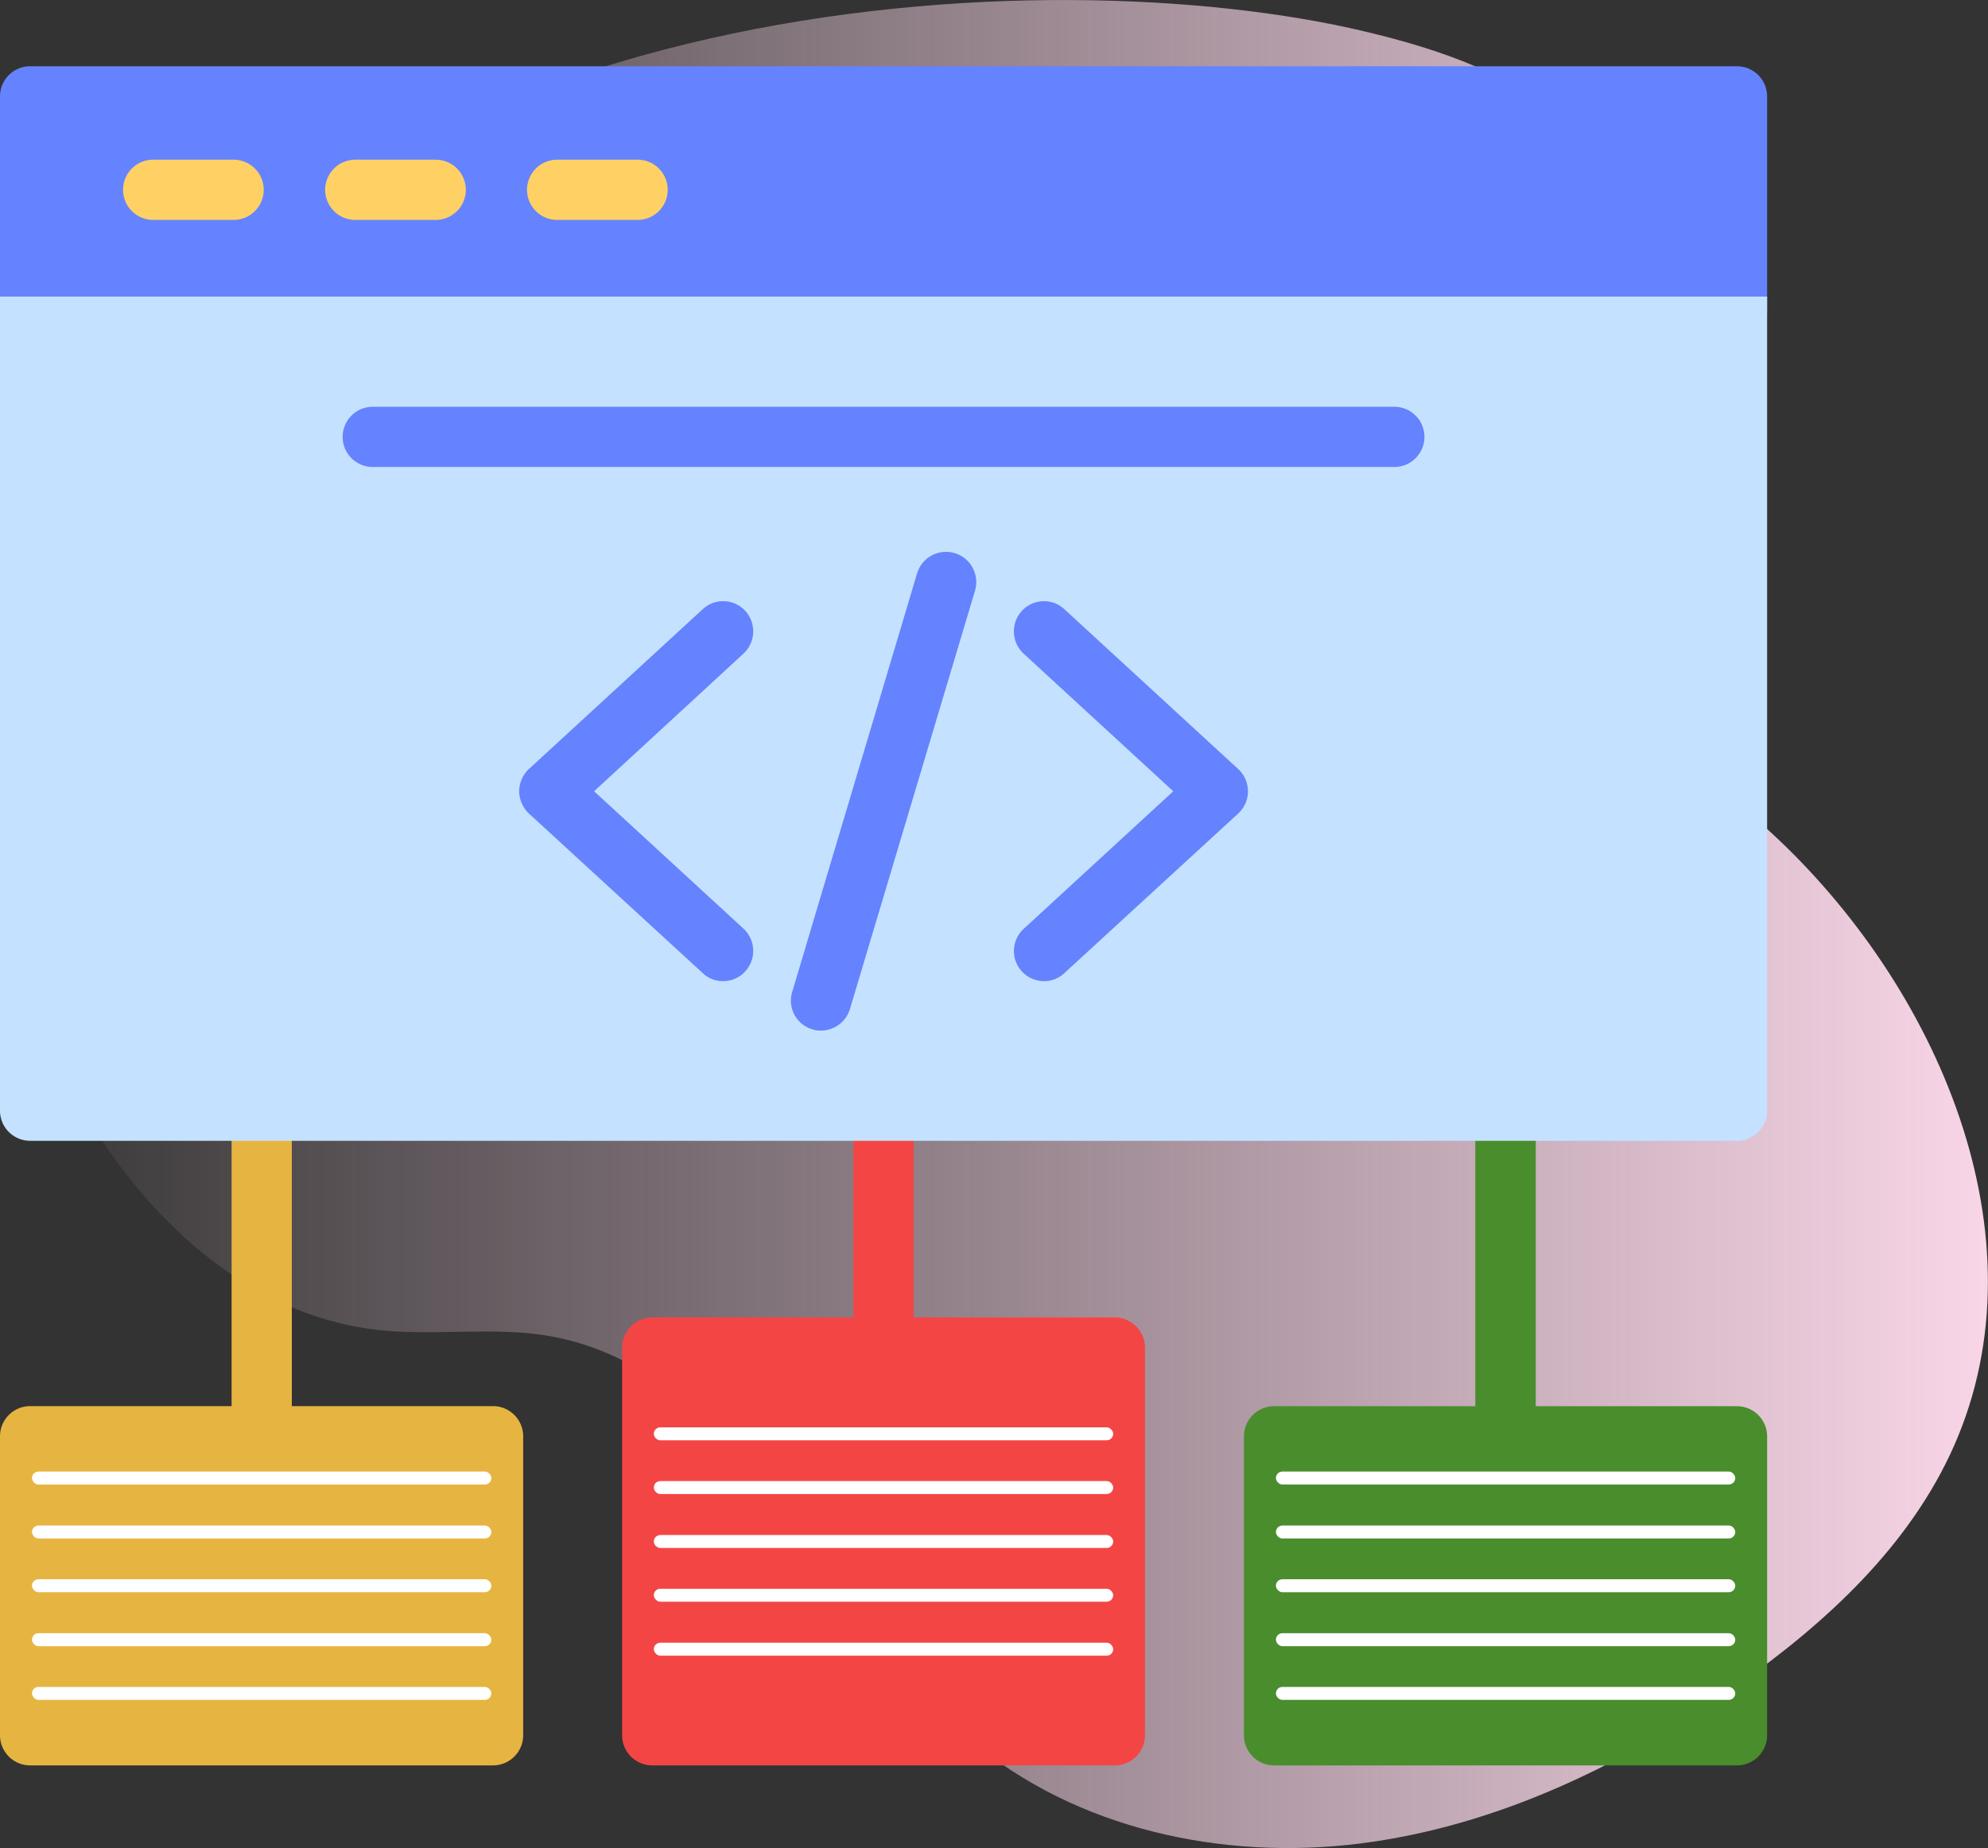 <svg xmlns="http://www.w3.org/2000/svg" xmlns:xlink="http://www.w3.org/1999/xlink" width="90" height="83.667" viewBox="0 0 90 83.667">
  <rect x="0" y="0" width="90" height="83.667" fill="#333333" stroke="none"/>
  <defs>
    <linearGradient id="linear-gradient" y1="0.5" x2="1" y2="0.5" gradientUnits="objectBoundingBox">
      <stop offset="0" stop-color="#ffdbed" stop-opacity="0"/>
      <stop offset="1" stop-color="#ffdbed"/>
    </linearGradient>
  </defs>
  <g id="range-of-frameworks-and-libraries" transform="translate(0 0)">
    <path id="Path_20522" data-name="Path 20522" d="M3.575,23.288C-.638,30.213-1.083,42.2,2,49.7c2.705,6.566,8.082,12.728,15.14,13.5,2.6.284,5.249-.18,7.818.288,8.834,1.609,12.12,12.5,18.986,18.284,4.778,4.027,11.408,5.453,17.608,4.677s12.006-3.582,17.116-7.176c4.035-2.84,7.811-6.332,9.8-10.847,4.174-9.464-.737-20.83-8.365-27.815-2.376-2.176-5.024-4.095-7.009-6.632s-3.249-5.922-2.3-9c.755-2.457,2.786-4.361,3.555-6.815,1.049-3.337-.534-7.078-3.129-9.425S65.193,5.219,61.786,4.41C47.534,1.017,16.293,2.38,3.575,23.288Z" transform="translate(0.001 -2.986)" fill="url(#linear-gradient)"/>
    <g id="Layer_x0020_1" transform="translate(-19 -307)">
      <g id="_516797400" transform="translate(19 310)">
        <path id="Path_49373" data-name="Path 49373" d="M3436.368,4383.46a1.366,1.366,0,0,1-1.368-1.369v-10.723a1.363,1.363,0,1,1,2.726,0v10.723A1.364,1.364,0,0,1,3436.368,4383.46Z" transform="translate(-3396.363 -4324.079)" fill="#f44545" fill-rule="evenodd"/>
        <path id="Path_49374" data-name="Path 49374" d="M5925.369,4387.475a1.366,1.366,0,0,1-1.369-1.369v-14.738a1.369,1.369,0,0,1,2.737,0v14.738A1.373,1.373,0,0,1,5925.369,4387.475Z" transform="translate(-5857.211 -4324.079)" fill="#498d2d" fill-rule="evenodd"/>
        <path id="Path_49375" data-name="Path 49375" d="M947.357,4387.475a1.364,1.364,0,0,1-1.357-1.369v-14.738a1.363,1.363,0,1,1,2.726,0v14.738A1.366,1.366,0,0,1,947.357,4387.475Z" transform="translate(-935.515 -4324.079)" fill="#e6b541" fill-rule="evenodd"/>
        <path id="Path_49376" data-name="Path 49376" d="M19,321.186v-9.829A1.364,1.364,0,0,1,20.369,310H97.631A1.364,1.364,0,0,1,99,311.357v9.829Z" transform="translate(-19 -310)" fill="#6583fe" fill-rule="evenodd"/>
        <path id="Path_49377" data-name="Path 49377" d="M97.631,1270.219H20.369A1.364,1.364,0,0,1,19,1268.861V1232H99v36.861A1.364,1.364,0,0,1,97.631,1270.219Z" transform="translate(-19 -1221.572)" fill="#c4e2ff" fill-rule="evenodd"/>
        <path id="Path_49378" data-name="Path 49378" d="M41.316,5689.265H20.369A1.366,1.366,0,0,1,19,5687.9v-13.527A1.366,1.366,0,0,1,20.369,5673H41.316a1.366,1.366,0,0,1,1.369,1.369V5687.9A1.366,1.366,0,0,1,41.316,5689.265Z" transform="translate(-19 -5612.341)" fill="#e6b541" fill-rule="evenodd"/>
        <path id="Path_49379" data-name="Path 49379" d="M2531.316,5338.28h-20.958a1.364,1.364,0,0,1-1.357-1.369v-17.542a1.371,1.371,0,0,1,1.357-1.369h20.958a1.371,1.371,0,0,1,1.357,1.369v17.542A1.364,1.364,0,0,1,2531.316,5338.28Z" transform="translate(-2480.837 -5261.356)" fill="#f44545" fill-rule="evenodd"/>
        <path id="Path_49380" data-name="Path 49380" d="M5020.316,5689.265h-20.947A1.366,1.366,0,0,1,4998,5687.9v-13.527a1.366,1.366,0,0,1,1.369-1.369h20.947a1.366,1.366,0,0,1,1.369,1.369V5687.9A1.366,1.366,0,0,1,5020.316,5689.265Z" transform="translate(-4941.685 -5612.341)" fill="#498d2d" fill-rule="evenodd"/>
        <g id="Group_68482" data-name="Group 68482" transform="translate(15.518 15.416)">
          <path id="Path_49381" data-name="Path 49381" d="M1438.606,1675.726h-46.249a1.363,1.363,0,0,1,0-2.726h46.249a1.363,1.363,0,0,1,0,2.726Z" transform="translate(-1391 -1673)" fill="#6583fe" fill-rule="evenodd"/>
          <path id="Path_49382" data-name="Path 49382" d="M3185.925,2274.612a1.128,1.128,0,0,1-.385-.057,1.352,1.352,0,0,1-.916-1.7l5.655-18.957a1.369,1.369,0,0,1,2.624.781l-5.667,18.957A1.378,1.378,0,0,1,3185.925,2274.612Z" transform="translate(-3164.276 -2246.369)" fill="#6583fe" fill-rule="evenodd"/>
          <path id="Path_49383" data-name="Path 49383" d="M2106.229,2468.352a1.308,1.308,0,0,1-.916-.362l-7.872-7.227a1.425,1.425,0,0,1-.441-1.007,1.4,1.4,0,0,1,.441-1.007l7.872-7.239a1.36,1.36,0,0,1,1.923.079,1.374,1.374,0,0,1-.079,1.934l-6.764,6.232,6.764,6.221a1.374,1.374,0,0,1,.079,1.934A1.338,1.338,0,0,1,2106.229,2468.352Z" transform="translate(-2089.015 -2442.349)" fill="#6583fe" fill-rule="evenodd"/>
          <path id="Path_49384" data-name="Path 49384" d="M4078.517,2468.352a1.363,1.363,0,0,1-.927-2.364l6.775-6.232-6.775-6.232a1.373,1.373,0,0,1-.079-1.934,1.36,1.36,0,0,1,1.923-.079l7.872,7.239a1.369,1.369,0,0,1,0,2.013l-7.872,7.227A1.309,1.309,0,0,1,4078.517,2468.352Z" transform="translate(-4046.768 -2442.349)" fill="#6583fe" fill-rule="evenodd"/>
        </g>
        <g id="Group_68484" data-name="Group 68484" transform="translate(4.626 3.28)">
          <g id="Group_68483" data-name="Group 68483" transform="translate(0.95 0.95)">
            <path id="Path_49386" data-name="Path 49386" d="M517,686.726h-3.642a1.363,1.363,0,0,1,0-2.726H517a1.363,1.363,0,1,1,0,2.726Z" transform="translate(-512 -684)" fill="#ffd164" fill-rule="evenodd"/>
            <path id="Path_49387" data-name="Path 49387" d="M1325.011,686.726h-3.642a1.363,1.363,0,1,1,0-2.726h3.642a1.363,1.363,0,0,1,0,2.726Z" transform="translate(-1310.861 -684)" fill="#ffd164" fill-rule="evenodd"/>
            <path id="Path_49388" data-name="Path 49388" d="M2134,686.726h-3.642a1.363,1.363,0,0,1,0-2.726H2134a1.363,1.363,0,1,1,0,2.726Z" transform="translate(-2110.711 -684)" fill="#ffd164" fill-rule="evenodd"/>
          </g>
        </g>
        <g id="Group_68485" data-name="Group 68485" transform="translate(1.448 63.622)">
          <rect id="Rectangle_6396" data-name="Rectangle 6396" width="20.795" height="0.586" rx="0.293" fill="#fff"/>
          <rect id="Rectangle_6397" data-name="Rectangle 6397" width="20.795" height="0.586" rx="0.293" transform="translate(0 2.443)" fill="#fff"/>
          <rect id="Rectangle_6398" data-name="Rectangle 6398" width="20.795" height="0.586" rx="0.293" transform="translate(0 4.875)" fill="#fff"/>
          <rect id="Rectangle_6399" data-name="Rectangle 6399" width="20.795" height="0.586" rx="0.293" transform="translate(0 7.318)" fill="#fff"/>
          <rect id="Rectangle_6400" data-name="Rectangle 6400" width="20.795" height="0.586" rx="0.293" transform="translate(0 9.75)" fill="#fff"/>
        </g>
        <g id="Group_68486" data-name="Group 68486" transform="translate(29.6 61.62)">
          <rect id="Rectangle_6401" data-name="Rectangle 6401" width="20.795" height="0.586" rx="0.293" fill="#fff"/>
          <rect id="Rectangle_6402" data-name="Rectangle 6402" width="20.795" height="0.586" rx="0.293" transform="translate(0 2.432)" fill="#fff"/>
          <rect id="Rectangle_6403" data-name="Rectangle 6403" width="20.795" height="0.586" rx="0.293" transform="translate(0 4.875)" fill="#fff"/>
          <rect id="Rectangle_6404" data-name="Rectangle 6404" width="20.795" height="0.586" rx="0.293" transform="translate(0 7.307)" fill="#fff"/>
          <rect id="Rectangle_6405" data-name="Rectangle 6405" width="20.795" height="0.586" rx="0.293" transform="translate(0 9.75)" fill="#fff"/>
        </g>
        <g id="Group_68487" data-name="Group 68487" transform="translate(57.763 63.622)">
          <rect id="Rectangle_6406" data-name="Rectangle 6406" width="20.795" height="0.586" rx="0.293" fill="#fff"/>
          <rect id="Rectangle_6407" data-name="Rectangle 6407" width="20.795" height="0.586" rx="0.293" transform="translate(0 2.443)" fill="#fff"/>
          <rect id="Rectangle_6408" data-name="Rectangle 6408" width="20.795" height="0.586" rx="0.293" transform="translate(0 4.875)" fill="#fff"/>
          <rect id="Rectangle_6409" data-name="Rectangle 6409" width="20.795" height="0.586" rx="0.293" transform="translate(0 7.318)" fill="#fff"/>
          <rect id="Rectangle_6410" data-name="Rectangle 6410" width="20.795" height="0.586" rx="0.293" transform="translate(0 9.75)" fill="#fff"/>
        </g>
      </g>
    </g>
  </g>
</svg>
